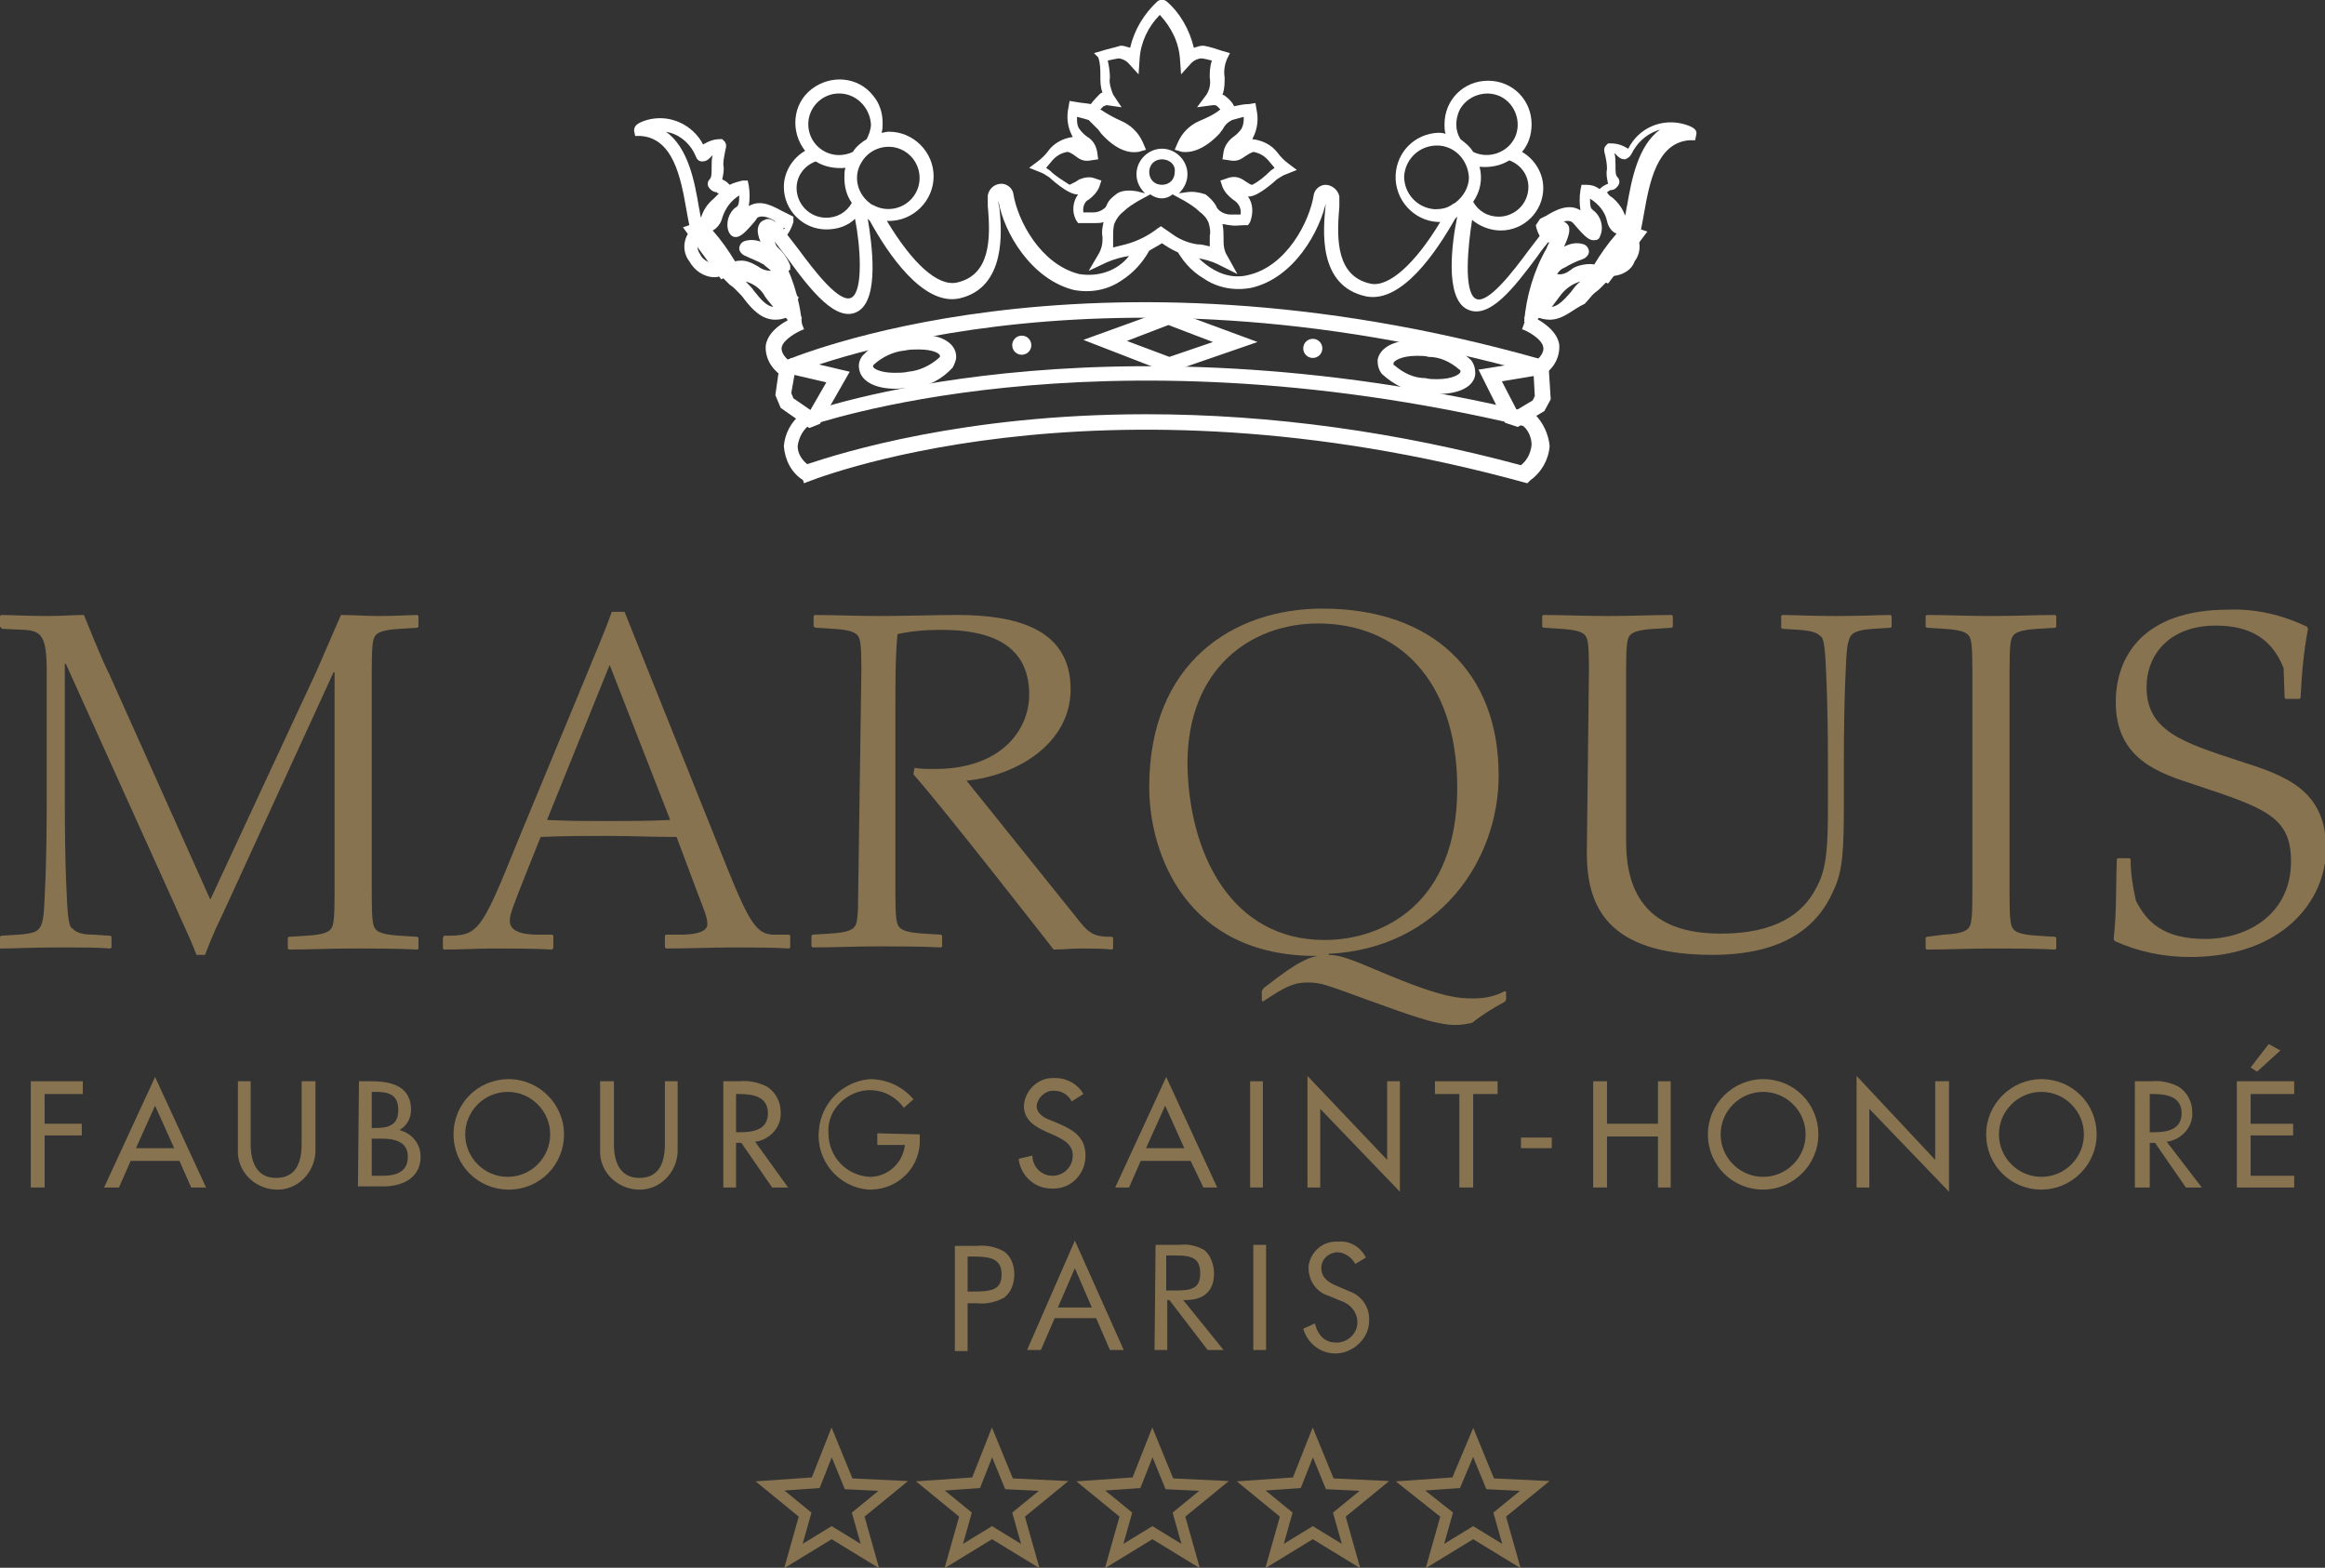 <?xml version="1.0" encoding="utf-8"?>
<!-- Generator: Adobe Illustrator 22.1.0, SVG Export Plug-In . SVG Version: 6.00 Build 0)  -->
<svg version="1.1" id="Calque_1" xmlns="http://www.w3.org/2000/svg" xmlns:xlink="http://www.w3.org/1999/xlink" x="0px" y="0px"
	 viewBox="0 0 218.9 147.6" style="enable-background:new 0 0 218.9 147.6;" xml:space="preserve">
<rect x="0" y="0" width="218.9" height="147.6" fill="#333333" stroke="none"/>
<style type="text/css">
	.st0{fill:#887350;}
	.st1{fill:#FFFFFF;}
	.st2{fill:none;stroke:#887350;stroke-width:1.05;stroke-miterlimit:10;}
</style>
<title>Fichier 1</title>
<g id="Calque_2_1_">
	<g id="Livello_1">
		<polyline class="st0" points="4.2,103 4.2,105.8 7.7,105.8 7.7,106.9 4.2,106.9 4.2,111.8 2.9,111.8 2.9,101.8 7.8,101.8 7.8,103 
					"/>
		<path class="st0" d="M14.6,104.1l-1.8,4h3.6L14.6,104.1z M12.3,109.3l-1.1,2.5H9.8l4.8-10.4l4.8,10.4H18l-1.1-2.5"/>
		<path class="st0" d="M23.6,101.8v5.9c0,1.6,0.5,3.2,2.4,3.2s2.4-1.5,2.4-3.2v-5.9h1.3v6.3c0.1,2-1.4,3.8-3.4,3.9s-3.8-1.4-3.9-3.4
			c0-0.2,0-0.4,0-0.5v-6.3"/>
		<path class="st0" d="M35,110.7h1c1.2,0,2.4-0.3,2.4-1.8s-1.4-1.7-2.5-1.7H35V110.7z M35,106.2h0.3c1.2,0,2.2-0.2,2.2-1.7
			s-1-1.7-2.1-1.7H35V106.2z M33.8,101.8H35c1.9,0,3.7,0.5,3.7,2.7c0,0.8-0.4,1.5-1.1,1.9l0,0c1.2,0.3,2,1.3,2,2.5
			c0,2-1.7,2.8-3.5,2.8h-2.4"/>
		<path class="st0" d="M51.8,106.8c0-2.2-1.8-4-4-4s-4,1.8-4,4s1.8,4,4,4S51.8,109,51.8,106.8 M53.1,106.8c0,2.9-2.3,5.2-5.2,5.2
			c-2.9,0-5.2-2.3-5.2-5.2c0-2.9,2.3-5.2,5.2-5.2C50.7,101.6,53.1,103.9,53.1,106.8"/>
		<path class="st0" d="M57.8,101.8v5.9c0,1.6,0.5,3.2,2.4,3.2s2.4-1.5,2.4-3.2v-5.9h1.2v6.3c0.1,2-1.4,3.8-3.4,3.9s-3.8-1.4-3.9-3.4
			c0-0.2,0-0.4,0-0.5v-6.3"/>
		<path class="st0" d="M69.2,106.6h0.4c1.3,0,2.7-0.2,2.7-1.8s-1.5-1.8-2.7-1.8h-0.3V106.6z M74.2,111.8h-1.5l-2.9-4.2h-0.5v4.2
			h-1.2v-10h1.5c0.9-0.1,1.8,0.1,2.6,0.5c0.8,0.5,1.3,1.4,1.3,2.4c0.1,1.4-1,2.6-2.4,2.8"/>
		<path class="st0" d="M86.6,106.8v0.4c0.1,2.6-1.9,4.7-4.5,4.8c-0.1,0-0.2,0-0.3,0c-2.9-0.2-5-2.8-4.7-5.6c0.2-2.6,2.3-4.6,4.8-4.8
			c1.6,0,3.1,0.7,4.1,1.9l-0.9,0.8c-1.3-1.8-3.7-2.2-5.5-0.9c-1.1,0.8-1.7,2-1.6,3.3c0,2.2,1.7,4,3.9,4.1c1.7,0,3.1-1.3,3.3-3h-2.6
			v-1.1"/>
		<path class="st0" d="M100.9,103.7c-0.3-0.6-0.9-1-1.6-1c-0.8-0.1-1.6,0.6-1.7,1.4c0,0.8,0.8,1.2,1.4,1.4l0.7,0.3
			c1.4,0.6,2.5,1.3,2.5,3c0,1.7-1.3,3.1-3,3.1c-0.1,0-0.1,0-0.2,0c-1.6,0-2.9-1.2-3.1-2.8l1.3-0.3c0,1,0.8,1.9,1.9,1.9
			c1,0,1.9-0.8,1.9-1.9c0,0,0,0,0,0c0-1.1-0.9-1.5-1.7-1.9l-0.7-0.3c-1.1-0.5-2.2-1.1-2.2-2.5c0.1-1.5,1.4-2.7,2.9-2.6
			c0,0,0.1,0,0.1,0c1.1,0,2.1,0.6,2.6,1.5"/>
		<path class="st0" d="M109.7,104.1l-1.8,4h3.6L109.7,104.1z M107.4,109.3l-1.1,2.5h-1.3l4.8-10.4l4.8,10.4h-1.3l-1.2-2.5"/>
		<rect x="117.7" y="101.8" class="st0" width="1.2" height="10"/>
		<polyline class="st0" points="123.1,101.3 130.6,109.2 130.6,101.8 131.8,101.8 131.8,112.2 124.3,104.4 124.3,111.8 123.1,111.8 
					"/>
		<polyline class="st0" points="138.7,111.8 137.4,111.8 137.4,103 135.1,103 135.1,101.8 141,101.8 141,103 138.7,103 		"/>
		<rect x="143.2" y="107.1" class="st0" width="2.9" height="1"/>
		<polyline class="st0" points="156.1,105.8 156.1,101.8 157.3,101.8 157.3,111.8 156.1,111.8 156.1,107 151.3,107 151.3,111.8 
			150,111.8 150,101.8 151.3,101.8 151.3,105.8 		"/>
		<path class="st0" d="M170,106.8c0-2.2-1.8-4-4-4s-4,1.8-4,4s1.8,4,4,4S170,109,170,106.8 M171.2,106.8c0,2.9-2.4,5.2-5.2,5.2
			c-2.9,0-5.2-2.3-5.2-5.2c0-2.9,2.4-5.2,5.2-5.2C168.9,101.6,171.2,103.9,171.2,106.8"/>
		<polyline class="st0" points="174.8,101.3 182.2,109.2 182.2,101.8 183.5,101.8 183.5,112.2 176,104.4 176,111.8 174.8,111.8 		
			"/>
		<path class="st0" d="M196.2,106.8c0-2.2-1.8-4-4-4s-4,1.8-4,4s1.8,4,4,4S196.2,109,196.2,106.8 M197.4,106.8
			c0,2.9-2.4,5.2-5.2,5.2c-2.9,0-5.2-2.3-5.2-5.2c0-2.9,2.4-5.2,5.2-5.2C195.1,101.6,197.4,103.9,197.4,106.8"/>
		<path class="st0" d="M202.3,106.6h0.4c1.3,0,2.7-0.2,2.7-1.8s-1.5-1.8-2.7-1.8h-0.3V106.6z M207.3,111.8h-1.5l-2.9-4.2h-0.5v4.2
			H201v-10h1.5c0.9-0.1,1.8,0.1,2.6,0.5c0.8,0.5,1.3,1.4,1.3,2.4c0.1,1.4-1,2.6-2.4,2.8"/>
		<path class="st0" d="M214.7,98.9l-2.2,2l-0.6-0.4l1.7-2.2L214.7,98.9z M210.6,101.8h5.4v1.2h-4.1v2.8h4v1.1h-4v3.8h4.1v1.1h-5.4"
			/>
		<path class="st1" d="M73.5,35.3c-0.9-0.6-1.5-1.7-1.4-2.8c0.3-1.8,2.8-2.7,3.1-2.8l0.5,1.3l-0.2-0.7l0.2,0.7c-0.6,0.2-2,1-2.1,1.7
			c-0.1,0.5,0.4,1.1,0.9,1.4L73.5,35.3z M145.3,35.3l-0.9-1.1c0.4-0.4,1-0.9,0.9-1.5c-0.1-0.8-1.6-1.6-2-1.7l0.5-1.4
			c0.3,0.1,2.7,1.1,3,2.8C146.9,33.6,146.3,34.7,145.3,35.3"/>
		<path class="st1" d="M106.1,32.1l4,1.5l4.1-1.4l-4.2-1.6L106.1,32.1z M110,35.1l-8-3.1l8-2.9l8.4,3.1L110,35.1z M86.5,32.9
			c-0.4,0-0.9,0-1.3,0.1c-1.1,0.1-2.1,0.6-2.9,1.3c-0.1,0.1-0.1,0.1-0.1,0.2c0,0.2,0.7,0.6,2,0.6c0.4,0,0.9,0,1.3-0.1
			c1.1-0.1,2.1-0.6,2.9-1.3c0.1-0.1,0.1-0.1,0.1-0.2C88.5,33.3,87.9,32.9,86.5,32.9 M84.3,36.6L84.3,36.6c-1.9,0-3.2-0.7-3.4-1.8
			c-0.1-0.5,0-0.9,0.3-1.3c1-1.1,2.4-1.8,3.8-1.9c0.5-0.1,1-0.1,1.6-0.1c1.9,0,3.2,0.7,3.4,1.8c0.1,0.5-0.1,0.9-0.3,1.3
			c-1,1.1-2.3,1.8-3.8,1.9C85.3,36.5,84.8,36.6,84.3,36.6 M133.4,33.5c-1.5,0-2.2,0.5-2.2,0.7c0,0.1,0,0.2,0.1,0.2
			c0.8,0.7,1.8,1.2,2.9,1.2c0.4,0.1,0.7,0.1,1.1,0.1c1.5,0,2.2-0.5,2.2-0.7c0-0.1,0-0.2-0.1-0.2c-0.8-0.7-1.8-1.2-2.9-1.2
			C134.2,33.5,133.8,33.5,133.4,33.5 M135.3,37.1L135.3,37.1c-0.4,0-0.9,0-1.3-0.1c-1.5-0.1-2.8-0.8-3.9-1.8
			c-0.3-0.4-0.4-0.8-0.4-1.3c0.2-1.2,1.6-1.9,3.6-1.9c0.4,0,0.8,0,1.3,0.1c1.5,0.1,2.8,0.8,3.9,1.8c0.3,0.4,0.4,0.8,0.4,1.3
			C138.8,36.4,137.4,37.1,135.3,37.1"/>
		<path class="st1" d="M96.2,33.4c0.5,0,0.9-0.4,0.9-0.9c0-0.5-0.4-0.9-0.9-0.9c-0.5,0-0.9,0.4-0.9,0.9c0,0,0,0,0,0
			C95.3,33,95.7,33.4,96.2,33.4"/>
		<path class="st1" d="M123.6,33.7c0.5,0,0.9-0.4,0.9-0.9c0-0.5-0.4-0.9-0.9-0.9c-0.5,0-0.9,0.4-0.9,0.9c0,0,0,0,0,0
			C122.7,33.3,123.1,33.7,123.6,33.7"/>
		<path class="st1" d="M74.4,35.3L73.8,34c0.3-0.1,28.3-12.3,71.2-0.2l-0.4,1.4C102.3,23.3,74.7,35.2,74.4,35.3 M107.9,39
			c11.9,0,23.8,1.7,35.3,4.8c0.6-0.5,0.9-1.1,1-1.9c0-0.7-0.3-1.4-0.8-1.8c-40.6-9.6-67,0-67.3,0l0,0c-0.6,0.5-0.9,1.2-1,1.9
			c0,0.7,0.4,1.3,0.9,1.7C79.3,42.6,90.8,39,107.9,39 M143.8,45.5c-40.8-11.3-67.9-0.1-68.1,0l-0.1-0.3l0,0
			c-1.1-0.7-1.7-1.9-1.8-3.2c0.1-1.2,0.7-2.3,1.6-3l0.7,0.8l-0.2-0.2l0.2,0.2l-0.3-0.9c0.3-0.1,27.2-9.9,68.5,0l-0.1,0.4l0.3-0.3
			c0.8,0.8,1.3,1.9,1.4,3c-0.1,1.3-0.8,2.5-1.8,3.2L143.8,45.5z"/>
		<path class="st1" d="M142.8,38.6L142.8,38.6l1.5-0.9l0.2-0.4l-0.1-1.9l-3,0.5L142.8,38.6z M142.9,40.2l-1.2-0.4l-2.5-5l5.6-0.9
			l1,0.5l0.2,3.2l-0.6,1.1L142.9,40.2z M74.7,37.5l1.6,1.1l1.5-2.6l-3-0.7l0,0L74.5,37L74.7,37.5z M76.2,40.3l-2.7-1.9L73,37.2
			l0.4-2.8l1.1-0.7L80,35l-2.8,4.9L76.2,40.3z"/>
		<path class="st1" d="M79,8.8c-1.6,0-2.9,1.3-2.9,2.9s1.3,2.9,2.9,2.9l0,0c0.4,0,0.9-0.1,1.3-0.3c0.3-0.5,0.8-0.9,1.3-1.2
			c0.2-0.4,0.4-0.9,0.4-1.4C81.9,10.1,80.6,8.8,79,8.8 M109.4,15c-0.7,0-1.2,0.5-1.2,1.2c0,0.7,0.5,1.2,1.2,1.2
			c0.7,0,1.2-0.5,1.2-1.2c0,0,0,0,0,0C110.7,15.5,110.1,15,109.4,15L109.4,15 M82.2,19.3c1.4,0.8,3.2,0.3,4-1.1
			c0.8-1.4,0.3-3.2-1.1-4c-1.4-0.8-3.2-0.3-4,1.1c-0.8,1.3-0.4,3,0.9,3.9C82,19.2,82.1,19.3,82.2,19.3 M102,20c0.3,0,0.6,0,0.9,0
			c0.5,0,0.9-0.2,1.2-0.5l0.1-0.2c0.2-0.5,0.6-0.8,1-1.1c0.5-0.3,1.2-0.3,1.8-0.2l0.8,0.2c-0.5-0.5-0.8-1.1-0.8-1.8
			c0-1.3,1.1-2.4,2.4-2.4c1.3,0,2.4,1.1,2.4,2.4c0,0.7-0.3,1.3-0.8,1.8l0.7-0.1c0.6-0.1,1.2,0,1.8,0.2c0.4,0.3,0.8,0.7,1,1.1
			l0.1,0.2c0.3,0.4,0.8,0.6,1.3,0.6c0.3,0,0.6,0,0.9,0c0.1-0.6-0.2-1.1-0.7-1.4c-0.4-0.3-0.8-0.7-1-1.2l-0.2-0.6l0.6-0.2
			c0.5-0.2,1-0.2,1.5,0.1l0.3,0.2c0.2,0.1,0.4,0.3,0.6,0.3c0.6-0.3,1.2-0.8,1.7-1.3c0.1-0.1,0.3-0.2,0.4-0.3l-0.5-0.6
			c-0.4-0.5-0.9-0.8-1.5-0.9c-0.3,0.1-0.6,0.3-0.9,0.5c-0.4,0.3-0.8,0.4-1.3,0.3l-0.7-0.1l0.1-0.7c0.1-0.6,0.5-1.1,0.9-1.4
			c0.3-0.2,0.6-0.5,0.8-0.8c0.2-0.4,0.2-0.7,0.2-1.1c-0.4,0.1-0.7,0.2-1.1,0.3c-0.4,0.2-0.7,0.5-0.9,0.9l-0.3,0.4
			c-1.9,2-3.3,1.7-3.5,1.7l-0.7-0.2l0.3-0.7c0.4-0.9,1.1-1.6,2-2c0.7-0.3,1.4-0.6,2-1.1c-0.1-0.1-0.2-0.2-0.3-0.3
			c-0.1-0.1-0.2-0.1-0.4-0.1l-1.5,0.2l0.9-1.2c0.3-0.5,0.4-1,0.3-1.6c0-0.5,0-1,0.2-1.6c-0.4-0.1-0.8-0.2-1-0.2
			c-0.3,0-0.7,0.2-0.9,0.4l-1,1.1l-0.1-1.4c-0.1-1.6-0.8-3-1.9-4.2c-1.1,1.1-1.8,2.6-1.9,4.1l-0.1,1.5l-1-1.1
			c-0.2-0.2-0.6-0.4-0.9-0.4c-0.1,0-0.5,0.1-1,0.2c0.1,0.5,0.2,1,0.2,1.6c-0.1,0.5,0.1,1.1,0.3,1.6l0.8,1.2l-1.4-0.2
			c-0.1,0-0.2,0.1-0.3,0.1c-0.1,0.1-0.2,0.2-0.3,0.3c0.6,0.4,1.3,0.8,2,1.1c0.9,0.4,1.6,1.1,2,2l0.3,0.7l-0.7,0.2
			c-0.2,0-1.6,0.4-3.5-1.7l-0.3-0.4c-0.3-0.3-0.6-0.6-0.9-0.9c-0.3-0.1-0.7-0.2-1.1-0.3c0,0.4,0,0.8,0.2,1.1
			c0.2,0.3,0.5,0.6,0.8,0.8c0.5,0.3,0.8,0.8,0.9,1.4l0.1,0.7l-0.7,0.1c-0.5,0.1-0.9,0-1.3-0.3c-0.5-0.4-0.8-0.5-0.9-0.5
			c-0.6,0.1-1.1,0.4-1.5,0.9l-0.5,0.6c0.1,0.1,0.3,0.2,0.4,0.3c0.5,0.5,1.2,0.9,1.8,1.3c0.2-0.1,0.4-0.2,0.6-0.3l0.3-0.2
			c0.5-0.2,1-0.3,1.5-0.1l0.6,0.2l-0.2,0.6c-0.2,0.5-0.6,0.9-1,1.2C102.2,18.9,101.9,19.4,102,20 M76.8,15.2
			c-1.1,0.4-1.8,1.4-1.8,2.5c0,1.5,1.2,2.8,2.8,2.8c1,0,1.9-0.5,2.4-1.4c-0.5-0.7-0.7-1.5-0.7-2.4c0-0.3,0-0.6,0.1-0.9
			C78.6,15.9,77.6,15.7,76.8,15.2 M108.3,18.3l-1.1,0.6c-0.5,0.3-1,0.6-1.4,1c-0.4,0.3-0.7,0.7-0.9,1.2c-0.1,0.4-0.1,0.8-0.1,1.2
			v0.4c0,0.2,0,0.4,0,0.6c0.4-0.1,0.8-0.2,1.2-0.3c1.1-0.3,2.1-0.8,3-1.5l0.3-0.2l1.3,0.9c0.6,0.4,1.4,0.7,2.1,0.8
			c0.4,0,0.8,0.1,1.2,0.2c0-0.2,0-0.4,0-0.6v-0.4c0.1-0.4,0-0.8-0.1-1.2c-0.2-0.5-0.5-0.8-0.9-1.1c-0.4-0.4-0.9-0.7-1.4-1l-1.1-0.6
			C109.8,18.8,109,18.8,108.3,18.3 M74.2,30.4c-0.2-2.3-0.9-4.4-2-6.4c-0.7-1.3-1-2.1-0.8-2.7c0.1-0.3,0.3-0.5,0.6-0.6
			c0.8-0.4,1.6,0.7,3.2,2.8c1.4,1.9,3.9,5.2,5,4.5s0.8-4.9,0.3-7.4c-0.7,0.7-1.7,1-2.7,1c-2.2,0-4-1.8-4-4c0-1.4,0.8-2.7,2-3.4
			c-1.4-1.8-1.2-4.4,0.6-5.8c1.8-1.4,4.4-1.2,5.8,0.6c0.6,0.7,0.9,1.6,0.9,2.6c0,0.3,0,0.6-0.1,0.9c0.2,0,0.4-0.1,0.7-0.1
			c2.3,0,4.2,1.9,4.2,4.2c0,2.3-1.9,4.2-4.2,4.2h-0.2c2.4,4,4.8,6.2,6.6,5.8c3.1-0.7,3.2-4,2.9-7.2c0-0.3,0-0.7,0-1
			c0.1-0.6,0.6-1.1,1.3-1.1c0.5,0,1,0.4,1.1,0.9c0.4,2.6,2.6,6.7,6.2,7.6c1.8,0.3,3.6-0.3,4.7-1.7c-0.7,0.1-1.4,0.3-2.1,0.6
			l-1.7,0.8l1-1.7c0.2-0.4,0.3-0.8,0.3-1.2c0-0.1,0-0.2,0-0.3c-0.1-0.5,0-0.9,0.1-1.4c-0.2,0.1-0.5,0.1-0.7,0.1c-0.5,0-0.9,0-1.4,0
			h-0.3l-0.2-0.3c-0.4-0.8-0.3-1.7,0.2-2.4c-0.9,0.1-2.7-1.6-2.7-1.6c-0.3-0.2-0.6-0.4-0.9-0.5l-1-0.4l0.8-0.6c0.4-0.3,0.7-0.6,1-1
			c0.5-0.7,1.4-1.2,2.3-1.3l0,0l-0.1-0.2c-0.4-0.8-0.5-1.7-0.3-2.6l0.1-0.6l0.6,0.1c0.5,0.1,0.9,0.1,1.4,0.2l0,0
			c0.3-0.4,0.6-0.7,0.9-1l0.2-0.1c-0.2-0.5-0.2-1-0.2-1.6c0-0.6,0-1.1-0.2-1.7L103,5l0.7-0.2c0.6-0.2,1.2-0.3,1.8-0.5
			c0.3,0,0.6,0.1,0.9,0.2c0.4-1.7,1.3-3.2,2.6-4.4l0.2-0.1h0.4l0.2,0.1c1.3,1.1,2.2,2.7,2.6,4.4c0.3-0.1,0.6-0.2,0.9-0.2
			c0.6,0.1,1.2,0.3,1.8,0.5l0.7,0.2l-0.3,0.6c-0.2,0.5-0.3,1.1-0.2,1.7c0,0.5,0,1.1-0.2,1.6l0.2,0.1c0.4,0.3,0.7,0.6,0.9,1l0,0
			c0.5-0.1,0.9-0.2,1.4-0.2l0.6-0.1l0.1,0.6c0.2,0.9,0.1,1.8-0.3,2.6l-0.1,0.2l0,0c0.9,0.1,1.8,0.5,2.4,1.3c0.3,0.4,0.6,0.7,1,1
			l0.8,0.6l-1,0.4c-0.3,0.1-0.6,0.3-0.9,0.5c0,0-1.8,1.7-2.7,1.6c0.5,0.7,0.5,1.6,0.2,2.4l-0.2,0.3h-0.3c-0.5,0-0.9,0.1-1.4,0
			c-0.2,0-0.5-0.1-0.7-0.1c0.1,0.5,0.1,0.9,0.1,1.4v0.3c0,0.4,0.1,0.9,0.3,1.2l1,1.8l-1.8-0.9c-0.6-0.3-1.3-0.5-2-0.6
			c-1.1-0.2-2.1-0.6-3-1.2l0,0l-0.3-0.2c-0.3,0.2-0.7,0.4-1.2,0.7c-0.6,1.1-1.5,2.1-2.6,2.8c-1.3,0.9-2.9,1.2-4.5,0.9
			c-4-1-6.6-5.4-7.1-8.4c0,0.1,0,0.4,0.1,0.7c0.2,2,0.7,7.5-3.8,8.5c-3.4,0.7-6.7-4.2-8.4-7.3c-0.1-0.1-0.1-0.1-0.2-0.2
			c0.4,2.4,1.1,7.5-0.9,8.7s-4.5-2-6.6-4.9c-0.4-0.5-0.9-1.2-1.3-1.7c0.1,0.3,0.3,0.6,0.4,0.9c1.2,2.1,2,4.5,2.2,6.9L74.2,30.4z"/>
		<path class="st1" d="M67.3,26.1c-1,0-1.9-0.6-2.4-1.5c-0.7-0.9-0.6-2.2,0.2-3l0.8,0.9c-0.5,0.5-0.1,1.3,0,1.4
			c0.3,0.7,1.1,1,1.8,0.8l0.4,1.1C67.9,26,67.6,26.1,67.3,26.1"/>
		<path class="st1" d="M62.7,12.4c2.1,1.5,2.7,4.7,3.1,7.1c0.1,0.4,0.1,0.7,0.2,1c0.2-0.7,0.6-1.3,1.2-1.8c0.2-0.2,0.3-0.3,0.5-0.5
			c-0.1,0-0.2,0-0.2-0.1c-0.3,0-0.6-0.2-0.8-0.5c-0.1-0.2-0.1-0.5,0.1-0.7c0.2-0.2,0.2-0.5,0.2-1.2c0-0.4,0-0.8,0.1-1.1
			c-0.1,0.1-0.2,0.2-0.3,0.3c-0.2,0.2-0.4,0.3-0.7,0.3c-0.3,0-0.5-0.2-0.6-0.5c-0.4-1-1.3-1.9-2.4-2.2L62.7,12.4 M70.2,26.5
			L70.2,26.5c0.3,0.3,0.6,0.6,0.8,0.9c0.7,0.9,1.2,1.4,1.8,1.5c-0.3-0.4-0.7-0.8-0.9-1.2C71.5,27.1,70.9,26.7,70.2,26.5 M73,30.1
			c-1.3,0-2.2-1-2.9-1.9c-0.2-0.3-0.5-0.6-0.8-0.9s-0.3-0.3-0.6-0.5c-0.2-0.2-0.4-0.4-0.6-0.6l-0.2,0.1l-3.6-4.9l0.6-0.2
			c-0.1-0.5-0.2-1-0.3-1.6c-0.5-2.8-1.2-6.6-4.3-6.8h-0.5l-0.1-0.5c0-0.4,0.2-0.7,1.2-1c2.1-0.6,4.3,0.4,5.3,2.3
			c0.5-0.3,1-0.5,1.6-0.5H68l0.2,0.2c0.2,0.2,0.2,0.5,0.1,0.8c-0.1,0.5-0.2,1-0.2,1.4c0.1,0.5,0,0.9-0.1,1.4
			c0.3,0.1,0.5,0.3,0.7,0.5c0.4-0.2,0.8-0.3,1.2-0.4h0.5l0.1,0.5c0.1,0.6,0.1,1.3,0,1.9c1.2-0.7,2.4,0.1,3.2,0.5
			c0.2,0.1,0.4,0.2,0.6,0.3l0.4,0.2v0.5c0,0-0.4,1.4-1.1,1.6c-0.3,0.1-0.6-0.1-0.8-0.4l1.1-0.6c-0.1-0.1-0.2-0.2-0.3-0.2
			c-0.1,0-0.2,0-0.3,0.1c0.1-0.1,0.1-0.2,0.2-0.3l-0.2-0.1c-0.8-0.5-1.5-0.8-2-0.5l-0.2,0.3c-1.1,1.3-1.5,1.6-2,1.5
			c-0.3-0.1-0.4-0.3-0.5-0.5c-0.3-0.8,0-1.8,0.7-2.3c0.1,0,0.1-0.1,0.2-0.2c0.1-0.3,0.1-0.6,0.1-0.9c-0.8,0.5-1.3,1.2-1.6,2.1
			c-0.1,0.5-0.5,1-0.9,1.2c0.8,0.9,1.5,1.9,2.1,2.9c0.5-0.1,0.9-0.1,1.4,0.1c0.3,0.1,0.6,0.3,0.8,0.4c0.4,0.3,0.8,0.4,1.2,0.4
			c-0.2-0.2-0.5-0.4-0.7-0.6c-0.5-0.3-1.1-0.5-1.7-0.8c-0.3-0.1-0.6-0.4-0.6-0.7c0-0.3,0.2-0.6,0.5-0.7c0.6-0.2,1.3-0.1,1.8,0.2
			c0.3-0.2,0.6-0.3,1-0.3l0.1,0.5c0.6,0.5,1.1,1.1,1.4,1.9v0.4l-0.2,0.1c0,0.1,0,0.3,0,0.4c0,0.2-0.2,0.4-0.4,0.5
			c0.4,0.6,0.8,1.1,1.4,1.6l-0.3,0.7c0.1,0.1,0.1,0.2,0.1,0.4v0.3l-0.3,0.2C73.9,30,73.5,30.1,73,30.1"/>
		<path class="st1" d="M73.9,21.1c-0.1-0.6-3.2-1.3-2.6-1.1c0.5,0.1,1,0.3,1.4,0.6c0.2,0.1,0.3,0.3,0.4,0.5c0.1,0.1-0.9,0-0.8,0
			c0.2,0.3,1.2,0.9,1.2,1C73.5,22.3,73.9,21.2,73.9,21.1"/>
		<path class="st1" d="M66.6,21.3c0-0.7,0.3-1.4,0.8-1.8C68.2,18.8,66.6,21.3,66.6,21.3"/>
		<path class="st1" d="M74.2,30.3c0-0.3-0.4-0.5-0.5-0.6l0.6-1.1c0.6,0.3,1,0.8,1.2,1.4L74.2,30.3z"/>
		<path class="st1" d="M138.7,14.3c1.4,0.7,3.2,0.1,3.9-1.3s0.1-3.2-1.3-3.9c-1.4-0.7-3.2-0.1-3.9,1.3c-0.4,0.9-0.4,1.9,0.1,2.7
			C137.9,13.4,138.4,13.8,138.7,14.3 M135.3,13.7c-1.7,0-3,1.3-3.1,2.9c0,1.7,1.3,3,2.9,3.1c0.6,0,1.2-0.1,1.7-0.5l0.2-0.1
			c0.8-0.6,1.3-1.5,1.3-2.4C138.2,15,136.9,13.7,135.3,13.7 M138.7,19c0.5,0.9,1.4,1.4,2.4,1.4c1.5,0,2.8-1.2,2.8-2.8
			c0-1.1-0.7-2.1-1.8-2.5c-0.8,0.5-1.8,0.7-2.8,0.6C139.6,16.8,139.4,18,138.7,19 M144.7,30.3h-1.2c0.2-2.4,0.9-4.8,2.1-6.9
			c0.1-0.3,0.3-0.6,0.4-0.9c-0.4,0.5-0.9,1.1-1.3,1.7c-2.1,2.8-4.5,6-6.6,4.9s-1.4-6.3-0.9-8.7c-0.1,0.1-0.1,0.1-0.2,0.2
			c-1.7,3-5,8-8.4,7.3c-4.6-1-4-6.4-3.8-8.5c0-0.2,0-0.5,0.1-0.6c-0.6,3-3.1,7.4-7.1,8.3c-1.6,0.3-3.2,0-4.5-0.9
			c-1.2-0.7-2.1-1.8-2.7-3l1.2-0.2c0.1,0.3,2.5,3.7,5.7,2.9c3.6-0.8,5.8-5,6.2-7.6c0.1-0.5,0.6-0.9,1.1-0.9c0.6,0,1.2,0.5,1.3,1.1
			c0,0.3,0,0.7,0,1c-0.3,3.2-0.2,6.5,2.9,7.2c1.7,0.4,4.2-1.8,6.6-5.8h-0.2c-2.3-0.1-4.1-2.1-4-4.4c0.1-2.2,1.8-3.9,4-4
			c0.2,0,0.4,0,0.7,0.1c-0.1-0.3-0.1-0.6-0.1-0.9c0-2.3,1.8-4.1,4.1-4.1c2.3,0,4.1,1.8,4.1,4.1c0,1-0.3,1.9-0.9,2.6
			c1.2,0.7,2,2,2,3.4c0,2.2-1.8,4-4,4c-1,0-2-0.4-2.7-1c-0.4,2.5-0.8,6.7,0.3,7.4s3.6-2.6,5-4.5c1.6-2.1,2.3-3.1,3.2-2.8
			c0.3,0.1,0.5,0.3,0.6,0.5c0.2,0.6-0.2,1.4-0.8,2.7C145.7,25.9,145,28.1,144.7,30.3"/>
		<path class="st1" d="M151.6,26c-0.3,0-0.6-0.1-0.9-0.2l0.4-1.1c0.7,0.2,1.5-0.1,1.8-0.8c0.1-0.1,0.6-0.9,0-1.4l0.8-0.9
			c0.8,0.8,0.9,2.1,0.2,3C153.6,25.5,152.6,26,151.6,26"/>
		<path class="st1" d="M151.3,18.1c0.1,0.2,0.3,0.4,0.5,0.5c0.6,0.5,1,1.1,1.2,1.7c0.1-0.3,0.1-0.6,0.2-1c0.4-2.3,1-5.6,3.1-7.1
			l-0.3,0.1c-1.1,0.4-1.9,1.2-2.4,2.2c-0.1,0.2-0.3,0.4-0.6,0.5c-0.3,0-0.5-0.1-0.7-0.3c-0.1-0.1-0.2-0.2-0.3-0.3
			c0.1,0.4,0.1,0.8,0.1,1.1c0,0.7,0,1,0.2,1.2c0.2,0.2,0.2,0.5,0.1,0.7c-0.2,0.3-0.4,0.5-0.8,0.5L151.3,18.1 M148.8,26.5
			c-0.7,0.2-1.3,0.6-1.8,1.2c-0.3,0.4-0.6,0.8-0.9,1.2c0.6-0.1,1.1-0.6,1.8-1.4C148.2,27.1,148.4,26.8,148.8,26.5L148.8,26.5
			 M145.9,30.1c-0.4,0-0.9-0.1-1.3-0.3l-0.3-0.1l-0.1-0.4c0-0.1,0-0.3,0.1-0.4l-0.3-0.7c0.6-0.4,1-1,1.4-1.6
			c-0.2-0.1-0.4-0.3-0.4-0.5c0-0.1,0-0.3,0-0.4l-0.2-0.1v-0.4c0.2-0.8,0.7-1.4,1.4-1.9l0.1-0.4c0.3,0,0.7,0.1,1,0.3
			c0.6-0.3,1.2-0.4,1.8-0.2c0.3,0.1,0.5,0.4,0.5,0.7c0,0.3-0.3,0.6-0.6,0.7c-0.6,0.2-1.2,0.5-1.7,0.8c-0.3,0.1-0.5,0.3-0.7,0.6
			c0.5,0.1,0.9-0.1,1.3-0.4c0.2-0.2,0.5-0.3,0.8-0.4c0.4-0.1,0.9-0.2,1.4-0.1c0.6-1,1.3-2,2.1-2.9c-0.5-0.2-0.8-0.7-0.9-1.2
			c-0.2-0.9-0.8-1.6-1.6-2.1c0,0.3,0,0.6,0.1,0.9c0.1,0.1,0.1,0.1,0.2,0.2c0.7,0.5,1,1.5,0.7,2.3c-0.1,0.3-0.2,0.5-0.5,0.5
			c-0.5,0.1-0.9-0.2-2-1.5l-0.2-0.2c-0.5-0.3-1.2,0.1-2,0.5l-0.2,0.1c0,0.1,0.1,0.2,0.2,0.2c-0.1-0.1-0.2-0.1-0.3-0.1
			c-0.1,0-0.3,0.1-0.3,0.2l1.1,0.6c-0.1,0.3-0.5,0.5-0.8,0.4c-0.8-0.1-1.1-1.5-1.1-1.6l0.4-0.6c0.2-0.1,0.4-0.2,0.6-0.3
			c0.8-0.5,2.1-1.2,3.2-0.5c-0.1-0.6-0.1-1.3,0-1.9l0.1-0.5h0.5c0.4,0,0.8,0.1,1.2,0.4c0.2-0.2,0.5-0.4,0.8-0.5
			c-0.1-0.5-0.2-0.9-0.1-1.4c0-0.5-0.1-1-0.2-1.4c-0.1-0.3-0.1-0.6,0.1-0.8l0.2-0.2h0.3c0.6,0,1.1,0.2,1.6,0.5c1-2,3.2-2.9,5.3-2.3
			c1,0.3,1.2,0.6,1.1,1l-0.1,0.5h-0.5c-3.1,0.2-3.8,4-4.3,6.8c-0.1,0.6-0.2,1.1-0.3,1.6l0.6,0.2l-3.7,4.9l-0.2-0.1
			c-0.2,0.2-0.4,0.4-0.6,0.6c-0.2,0.2-0.4,0.3-0.6,0.5s-0.5,0.6-0.8,0.9C148.1,29.1,147.2,30.1,145.9,30.1"/>
		<path class="st1" d="M145,21c0.1-0.6,3.2-1.3,2.6-1.1c-0.5,0.1-1,0.3-1.4,0.6c-0.2,0.1-0.3,0.3-0.4,0.5c-0.1,0.1,0.9-0.1,0.8,0
			c-0.1,0.3-1.1,0.9-1.2,1C145.4,22.3,145,21.1,145,21"/>
		<path class="st1" d="M152.4,21.2c0-0.7-0.3-1.4-0.8-1.8C150.7,18.8,152.4,21.2,152.4,21.2"/>
		<path class="st1" d="M144.7,30.2l-1.2-0.2c0.2-0.6,0.6-1.1,1.1-1.4l0.6,1.1l-0.2-0.5l0.3,0.5C145.2,29.7,144.8,29.9,144.7,30.2"/>
		<path class="st0" d="M127.1,121.6l-1.4-0.6c-0.9-0.4-1.3-0.9-1.3-1.6c0-0.8,0.6-1.4,1.4-1.5c0,0,0.1,0,0.1,0
			c0.7,0,1.4,0.5,1.7,1.1l1-0.6c-0.5-1-1.5-1.6-2.6-1.5c-1.4-0.1-2.6,0.9-2.8,2.3c0,0.1,0,0.1,0,0.2c0,1.2,0.8,2.3,1.9,2.6l1.2,0.5
			c0.9,0.3,1.5,1.1,1.5,2c0,1-0.8,1.8-1.8,1.9c-0.1,0-0.1,0-0.2,0c-1,0-1.7-0.6-2-1.8l-1.1,0.5c0.5,1.7,2.2,2.7,3.9,2.2
			c1.3-0.4,2.3-1.6,2.3-2.9C129,123.1,128.2,122,127.1,121.6 M118,127.1h1.2v-9.9H118V127.1z M108.7,127.1h1.2v-4.7h0.2l3.6,4.7h1.5
			l-3.8-4.7h0.2c1.8,0,2.7-0.9,2.7-2.5c0-0.8-0.3-1.7-0.9-2.2c-0.7-0.4-1.5-0.6-2.3-0.5h-2.3L108.7,127.1z M109.8,118.2h0.9
			c1.6,0,2.3,0.3,2.3,1.7s-0.8,1.6-2.3,1.6h-0.9V118.2z M101.2,119.4l1.6,3.7h-3.2L101.2,119.4z M101.2,116.8l-4.5,10.3H98l1.3-3
			h3.9l1.3,3h1.3L101.2,116.8z M91.1,122.7H92c0.9,0.1,1.7-0.1,2.5-0.5c0.7-0.5,1-1.4,1-2.2c0-0.9-0.3-1.7-1-2.2
			c-0.8-0.4-1.6-0.6-2.5-0.5h-2.1v9.9h1.2L91.1,122.7z M91.1,121.6v-3.3h0.6c1.7,0,2.6,0.3,2.6,1.7s-0.9,1.6-2.6,1.6H91.1z"/>
		<path class="st0" d="M0,88.2l0.1-0.1L1.7,88c1.4-0.1,1.8-0.3,2-0.6c0.1-0.1,0.3-0.4,0.4-1.3s0.3-4.9,0.3-10.5V63.2
			c0-3.3-0.5-3.8-2.1-3.9l-2.1-0.1L0,59v-1l0.1-0.1c1,0,2.5,0.1,4.5,0.1c1.1,0,2.2-0.1,3.3-0.1c0.7,1.7,1.6,4,2.4,5.6l9.5,21.2
			l10-21.5c0.8-1.8,1.5-3.5,2.3-5.3c1.3,0,2.4,0.1,3.5,0.1c1.7,0,3-0.1,3.7-0.1l0.1,0.1v1l-0.1,0.1l-1.6,0.1
			c-1.8,0.1-2.2,0.4-2.4,0.7S35,60.8,35,63v21.3c0,2.2,0.1,2.8,0.3,3.1s0.6,0.6,2.4,0.7l1.6,0.1l0.1,0.1v1l-0.1,0.1
			c-1.9-0.1-4-0.1-6.1-0.1s-4.1,0.1-6,0.1l-0.1-0.1v-1l0.1-0.1l1.6-0.1c1.8-0.1,2.2-0.4,2.4-0.7s0.3-0.9,0.3-3.1V63.3h-0.1
			L20.9,86.2c-0.6,1.2-1.1,2.4-1.6,3.7h-0.8c-0.6-1.6-1.5-3.4-2-4.6L6.2,62.5H6.1v13.1c0,5.6,0.2,9.6,0.3,10.5s0.2,1.2,0.4,1.3
			c0.3,0.3,0.7,0.6,2,0.6l1.6,0.1l0.1,0.1v1l-0.1,0.1c-1.1-0.1-2.8-0.1-5.1-0.1s-4,0.1-5.1,0.1L0,89.3"/>
		<path class="st0" d="M55.2,63.6c0.8-2,1.7-4,2.4-6h1.2l9.7,24.2c2.1,5.2,2.8,6.2,4.4,6.2h1.4l0.1,0.1v1.1l-0.1,0.1
			c-1.6-0.1-3.4-0.1-5.1-0.1c-2.2,0-4.4,0.1-6.5,0.1l-0.1-0.1v-1.1l0.1-0.1H64c2.3,0,2.6-0.6,2.6-1c0-0.8-0.5-1.7-1.7-5l-1.2-3.2
			c-2.2,0-4.4-0.1-6.5-0.1s-4.1,0-6.3,0.1l-1.4,3.5c-1.3,3.3-1.5,3.8-1.5,4.4s0.4,1.3,2.7,1.3H52l0.1,0.1v1.1L52,89.4
			c-1.8-0.1-3.6-0.1-5.5-0.1c-1.6,0-3.2,0.1-4.7,0.1l-0.1-0.1v-1l0.1-0.2c3.2,0,3.4-0.1,6.9-8.8L55.2,63.6z M57.4,62.6l-5.9,14.6
			c2,0.1,3.8,0.1,5.6,0.1c2,0,4,0,6-0.1"/>
		<path class="st0" d="M81.1,63c0-2.2-0.1-2.8-0.3-3.1s-0.6-0.6-2.4-0.7l-1.6-0.1L76.6,59v-1l0.1-0.1c1.9,0,4,0.1,6.1,0.1
			c2.3,0,5.2-0.1,7.3-0.1c5.4,0,10.7,1.2,10.7,7c0,5-4.9,8.1-9.8,8.6l10.2,12.7c1.3,1.7,1.7,2,3.5,2l0.1,0.1v1l-0.1,0.1
			c-0.9-0.1-1.9-0.1-2.9-0.1s-1.6,0.1-2.6,0.1c0,0-10.2-13.1-13.2-16.5l0.1-0.6c0.6,0.1,1.3,0.1,1.9,0.1c6.4,0,8.9-3.8,8.9-7
			c0-5.1-4.3-6.1-8.3-6.1c-1.4,0-2.7,0.1-4.1,0.4c-0.2,2-0.2,4.6-0.2,7.3v17.1c0,2.2,0.1,2.8,0.3,3.1s0.6,0.6,2.4,0.7l1.6,0.1
			l0.1,0.1v1l-0.1,0.1c-1.9-0.1-4-0.1-6-0.1s-4.2,0.1-6.1,0.1l-0.1-0.1v-1l0.1-0.1l1.6-0.1c1.8-0.1,2.2-0.4,2.4-0.7s0.3-0.9,0.3-3.1
			"/>
		<path class="st0" d="M141.1,73c0,8-5.6,16.3-16,16.8v0.1c1,0,2.1,0.4,4.9,1.6c5.9,2.5,7.4,2.5,8.8,2.5c1,0,2-0.2,2.9-0.7l0.1,0.1
			v0.7l-0.1,0.2c-1.1,0.6-2.1,1.2-3.1,2c-0.5,0.1-1,0.2-1.6,0.2c-1.9,0-4.7-1.1-7.8-2.2c-4.4-1.6-4.8-1.8-6.1-1.8s-2.1,0.4-4.2,1.8
			l-0.1-0.1v-0.9L119,93c1-0.7,3.4-2.8,5.1-3v0h-0.2c-12.2,0-15.7-9.6-15.7-15.9c0-11.8,8-16.8,16.3-16.8
			C134.8,57.3,141.1,63.2,141.1,73 M124.7,88.5c5.5,0,12.5-3.4,12.5-14.3c0-10.3-5.7-15.5-13.1-15.5c-6.3,0-12.3,4.2-12.3,13.2
			C111.9,80.3,115.9,88.5,124.7,88.5"/>
		<path class="st0" d="M149.6,63c0-2.2-0.1-2.8-0.3-3.1s-0.6-0.6-2.4-0.7l-1.6-0.1l-0.1-0.1v-1l0.1-0.1c1.9,0,4,0.1,6.1,0.1
			s4.1-0.1,6-0.1l0.1,0.1v1l-0.1,0.1l-1.6,0.1c-1.8,0.1-2.2,0.4-2.4,0.7s-0.3,0.9-0.3,3.1v16.2c0,5,2.1,8.7,8.9,8.7
			c5.1,0,7.8-1.8,9.1-4.5c0.9-1.7,1-3.8,1-7.5v-4.2c0-5.6-0.2-9.6-0.3-10.5s-0.2-1.2-0.4-1.3c-0.3-0.3-0.7-0.5-2-0.6l-1.6-0.1
			l-0.1-0.1V58l0.1-0.1c1.1,0,2.8,0.1,5.1,0.1s4-0.1,5.1-0.1l0.1,0.1v1l-0.1,0.1l-1.6,0.1c-1.4,0.1-1.8,0.3-2.1,0.6
			c-0.1,0.1-0.3,0.5-0.4,1.3s-0.3,4.9-0.3,10.5v3.9c0,4.7-0.1,6.5-1,8.4c-1.5,3.4-4.7,6-11.4,6c-9.9,0-11.8-4.6-11.8-9.6L149.6,63z"
			/>
		<path class="st0" d="M185.7,63c0-2.2-0.1-2.8-0.3-3.1s-0.6-0.6-2.4-0.7l-1.6-0.1l-0.1-0.1v-1l0.1-0.1c1.9,0,4,0.1,6.1,0.1
			s4.1-0.1,6-0.1l0.1,0.1v1l-0.1,0.1l-1.6,0.1c-1.8,0.1-2.2,0.4-2.4,0.7s-0.3,0.9-0.3,3.1v21.3c0,2.2,0.1,2.8,0.3,3.1
			s0.6,0.6,2.4,0.7l1.6,0.1l0.1,0.1v1l-0.1,0.1c-1.9-0.1-4-0.1-6-0.1s-4.2,0.1-6.1,0.1l-0.1-0.1v-1l0.1-0.1L183,88
			c1.8-0.1,2.2-0.4,2.4-0.7s0.3-0.9,0.3-3.1"/>
		<path class="st0" d="M215.2,65.8l-0.1-0.1l-0.1-2.8c-1.1-2.8-3.2-4-6.4-4c-4.3,0-6.5,2.7-6.5,5.8c0,4.1,3.4,5.2,8.6,6.9
			c4.4,1.4,8.3,2.7,8.3,8.3c0,4.8-4,10.2-12.8,10.2c-2.5,0-4.9-0.5-7.1-1.5l-0.1-0.2c0.3-2.6,0.2-5.1,0.3-7.5l0.1-0.1h1.1l0.1,0.1
			c0,1.3,0.2,2.6,0.5,3.9c1,2,2.6,3.6,6.5,3.6c4.1,0,8.1-2.4,8.1-7.3c0-4.2-2.4-5-9-7.2c-3.4-1.1-7.5-2.4-7.5-7.8
			c0-4.2,2.5-8.7,10.6-8.7c2.6-0.1,5.1,0.5,7.4,1.6l0.1,0.2c-0.4,2.1-0.6,4.3-0.7,6.5l-0.1,0.1"/>
		<polygon class="st2" points="78.3,135.8 79.9,139.7 84.1,139.9 80.8,142.6 81.9,146.5 78.3,144.3 74.7,146.5 75.8,142.6 
			72.5,139.9 76.8,139.6 		"/>
		<polygon class="st2" points="93.4,135.8 95,139.7 99.2,139.9 95.9,142.6 97,146.5 93.4,144.3 89.8,146.5 90.9,142.6 87.6,139.9 
			91.9,139.6 		"/>
		<polygon class="st2" points="108.5,135.8 110.1,139.7 114.3,139.9 111,142.6 112.1,146.5 108.5,144.3 104.9,146.5 106,142.6 
			102.7,139.9 107,139.6 		"/>
		<polygon class="st2" points="123.6,135.8 125.2,139.7 129.4,139.9 126.1,142.6 127.2,146.5 123.6,144.3 120,146.5 121.1,142.6 
			117.8,139.9 122.1,139.6 		"/>
		<polygon class="st2" points="138.7,135.8 140.3,139.7 144.5,139.9 141.2,142.6 142.3,146.5 138.7,144.3 135.1,146.5 136.2,142.6 
			132.8,139.9 137.1,139.6 		"/>
	</g>
</g>
</svg>
